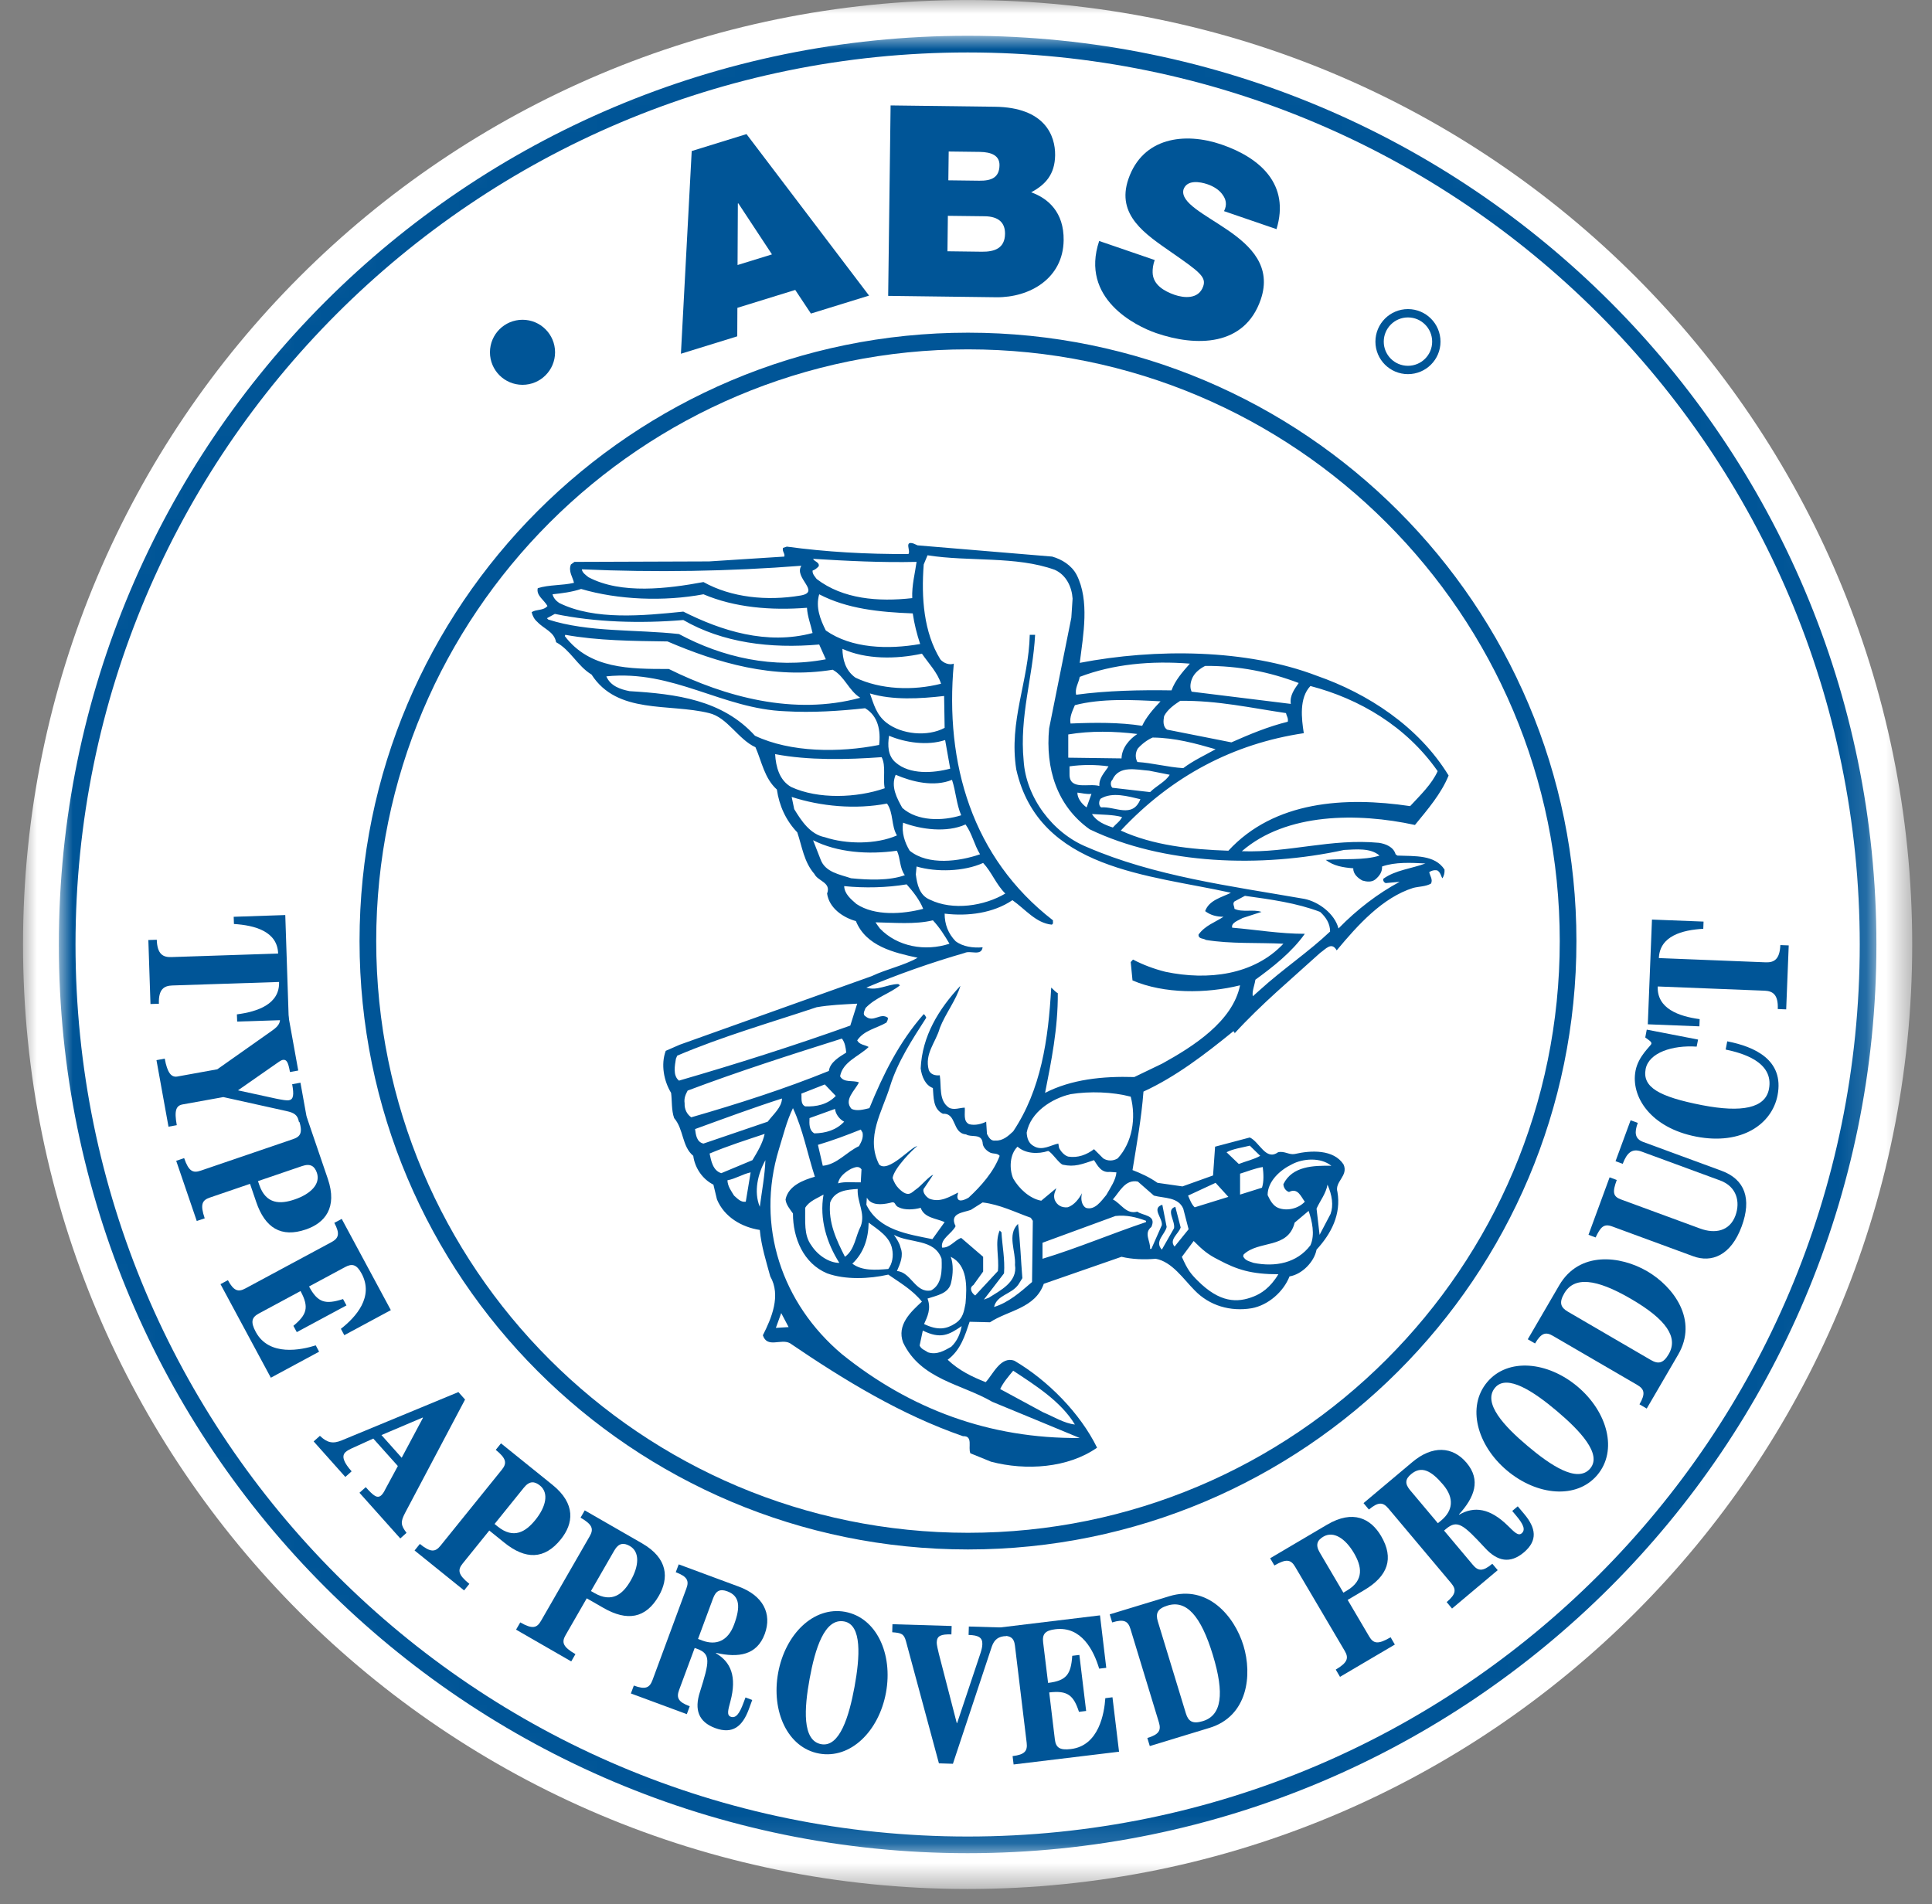 <?xml version="1.0" encoding="UTF-8"?>
<svg width="70px" height="69px" viewBox="0 0 70 69" version="1.1" xmlns="http://www.w3.org/2000/svg" xmlns:xlink="http://www.w3.org/1999/xlink">
    <rect x="0" y="0" width="70" height="69" fill="#808080" stroke="none"/>
    <title>71AD4D49-D541-4698-A2B3-C0CB241E28D5</title>
    <defs>
        <polygon id="path-1" points="0 0 68.447 0 68.447 68.447 0 68.447"></polygon>
        <path d="M23.566,0 C12.19,3.228 3.227,12.191 2.88657986e-15,23.567 L2.88657986e-15,23.567 L2.88657986e-15,42.289 C3.227,53.666 12.19,62.629 23.566,65.856 L23.566,65.856 L42.288,65.856 C53.664,62.629 62.626,53.666 65.854,42.289 L65.854,42.289 L65.854,23.567 C62.626,12.191 53.664,3.228 42.288,0 L42.288,0 L23.566,0 Z" id="path-3"></path>
        <path d="M34.222,0 C15.322,0 2.33060099e-15,15.323 2.33060099e-15,34.225 L2.33060099e-15,34.225 C2.33060099e-15,53.125 15.322,68.448 34.222,68.448 L34.222,68.448 C53.124,68.448 68.446,53.125 68.446,34.225 L68.446,34.225 C68.446,15.323 53.124,0 34.222,0 Z" id="path-5"></path>
        <path d="M34.222,0 C15.322,0 2.33060099e-15,15.323 2.33060099e-15,34.225 L2.33060099e-15,34.225 C2.33060099e-15,53.125 15.322,68.448 34.222,68.448 L34.222,68.448 C53.124,68.448 68.446,53.125 68.446,34.225 L68.446,34.225 C68.446,15.323 53.124,0 34.222,0 Z" id="path-7"></path>
        <path d="M34.222,0 C15.322,0 2.33060099e-15,15.323 2.33060099e-15,34.225 L2.33060099e-15,34.225 C2.33060099e-15,53.125 15.322,68.448 34.222,68.448 L34.222,68.448 C53.124,68.448 68.446,53.125 68.446,34.225 L68.446,34.225 C68.446,15.323 53.124,0 34.222,0 Z" id="path-9"></path>
        <path d="M34.222,0 C15.322,0 2.33060099e-15,15.323 2.33060099e-15,34.225 L2.33060099e-15,34.225 C2.33060099e-15,53.125 15.322,68.448 34.222,68.448 L34.222,68.448 C53.124,68.448 68.446,53.125 68.446,34.225 L68.446,34.225 C68.446,15.323 53.124,0 34.222,0 Z" id="path-11"></path>
        <path d="M34.222,0 C15.322,0 2.33060099e-15,15.323 2.33060099e-15,34.225 L2.33060099e-15,34.225 C2.33060099e-15,53.125 15.322,68.448 34.222,68.448 L34.222,68.448 C53.124,68.448 68.446,53.125 68.446,34.225 L68.446,34.225 C68.446,15.323 53.124,0 34.222,0 Z" id="path-13"></path>
        <path d="M34.222,0 C15.322,0 2.33060099e-15,15.323 2.33060099e-15,34.225 L2.33060099e-15,34.225 C2.33060099e-15,53.125 15.322,68.448 34.222,68.448 L34.222,68.448 C53.124,68.448 68.446,53.125 68.446,34.225 L68.446,34.225" id="path-15"></path>
        <path d="M34.222,0 C15.322,0 2.33060099e-15,15.323 2.33060099e-15,34.225 L2.33060099e-15,34.225 C2.33060099e-15,53.125 15.322,68.448 34.222,68.448 L34.222,68.448 C53.124,68.448 68.446,53.125 68.446,34.225 L68.446,34.225 C68.446,15.323 53.124,0 34.222,0 Z" id="path-17"></path>
        <path d="M34.222,0 C15.322,0 2.33060099e-15,15.323 2.33060099e-15,34.225 L2.33060099e-15,34.225 C2.33060099e-15,53.125 15.322,68.448 34.222,68.448 L34.222,68.448 C53.124,68.448 68.446,53.125 68.446,34.225 L68.446,34.225" id="path-19"></path>
        <path d="M34.222,0 C15.322,0 2.33060099e-15,15.323 2.33060099e-15,34.225 L2.33060099e-15,34.225 C2.33060099e-15,53.125 15.322,68.448 34.222,68.448 L34.222,68.448 C53.124,68.448 68.446,53.125 68.446,34.225 L68.446,34.225 C68.446,15.323 53.124,0 34.222,0 Z" id="path-21"></path>
        <path d="M34.222,0 C15.322,0 2.33060099e-15,15.323 2.33060099e-15,34.225 L2.33060099e-15,34.225 C2.33060099e-15,53.125 15.322,68.448 34.222,68.448 L34.222,68.448 C53.124,68.448 68.446,53.125 68.446,34.225 L68.446,34.225 C68.446,15.323 53.124,0 34.222,0 Z" id="path-23"></path>
        <path d="M34.222,0 C15.322,0 2.33060099e-15,15.323 2.33060099e-15,34.225 L2.33060099e-15,34.225 C2.33060099e-15,53.125 15.322,68.448 34.222,68.448 L34.222,68.448 C53.124,68.448 68.446,53.125 68.446,34.225 L68.446,34.225 C68.446,15.323 53.124,0 34.222,0 Z" id="path-25"></path>
        <path d="M34.222,0 C15.322,0 2.33060099e-15,15.323 2.33060099e-15,34.225 L2.33060099e-15,34.225 C2.33060099e-15,53.125 15.322,68.448 34.222,68.448 L34.222,68.448 C53.124,68.448 68.446,53.125 68.446,34.225 L68.446,34.225 C68.446,15.323 53.124,0 34.222,0 Z" id="path-27"></path>
        <path d="M34.222,0 C15.322,0 2.33060099e-15,15.323 2.33060099e-15,34.225 L2.33060099e-15,34.225 C2.33060099e-15,53.125 15.322,68.448 34.222,68.448 L34.222,68.448 C53.124,68.448 68.446,53.125 68.446,34.225 L68.446,34.225 C68.446,15.323 53.124,0 34.222,0 Z" id="path-29"></path>
        <path d="M34.222,0 C15.322,0 2.33060099e-15,15.323 2.33060099e-15,34.225 L2.33060099e-15,34.225 C2.33060099e-15,53.125 15.322,68.448 34.222,68.448 L34.222,68.448 C53.124,68.448 68.446,53.125 68.446,34.225 L68.446,34.225 C68.446,15.323 53.124,0 34.222,0 Z" id="path-31"></path>
        <path d="M34.222,0 C15.322,0 2.33060099e-15,15.323 2.33060099e-15,34.225 L2.33060099e-15,34.225 C2.33060099e-15,53.125 15.322,68.448 34.222,68.448 L34.222,68.448 C53.124,68.448 68.446,53.125 68.446,34.225 L68.446,34.225 C68.446,15.323 53.124,0 34.222,0 Z" id="path-33"></path>
        <path d="M34.222,0 C15.322,0 2.33060099e-15,15.323 2.33060099e-15,34.225 L2.33060099e-15,34.225 C2.33060099e-15,53.125 15.322,68.448 34.222,68.448 L34.222,68.448 C53.124,68.448 68.446,53.125 68.446,34.225 L68.446,34.225 C68.446,15.323 53.124,0 34.222,0 Z" id="path-35"></path>
        <path d="M34.222,0 C15.322,0 2.33060099e-15,15.323 2.33060099e-15,34.225 L2.33060099e-15,34.225 C2.33060099e-15,53.125 15.322,68.448 34.222,68.448 L34.222,68.448 C53.124,68.448 68.446,53.125 68.446,34.225 L68.446,34.225 C68.446,15.323 53.124,0 34.222,0 Z" id="path-37"></path>
        <path d="M34.222,0 C15.322,0 2.33060099e-15,15.323 2.33060099e-15,34.225 L2.33060099e-15,34.225 C2.33060099e-15,53.125 15.322,68.448 34.222,68.448 L34.222,68.448 C53.124,68.448 68.446,53.125 68.446,34.225 L68.446,34.225" id="path-39"></path>
        <path d="M34.222,0 C15.322,0 2.33060099e-15,15.323 2.33060099e-15,34.225 L2.33060099e-15,34.225 C2.33060099e-15,53.125 15.322,68.448 34.222,68.448 L34.222,68.448 C53.124,68.448 68.446,53.125 68.446,34.225 L68.446,34.225 C68.446,15.323 53.124,0 34.222,0 Z" id="path-41"></path>
        <path d="M34.222,0 C15.322,0 2.33060099e-15,15.323 2.33060099e-15,34.225 L2.33060099e-15,34.225 C2.33060099e-15,53.125 15.322,68.448 34.222,68.448 L34.222,68.448 C53.124,68.448 68.446,53.125 68.446,34.225 L68.446,34.225 C68.446,15.323 53.124,0 34.222,0 Z" id="path-43"></path>
        <path d="M34.222,0 C15.322,0 2.33060099e-15,15.323 2.33060099e-15,34.225 L2.33060099e-15,34.225 C2.33060099e-15,53.125 15.322,68.448 34.222,68.448 L34.222,68.448 C53.124,68.448 68.446,53.125 68.446,34.225 L68.446,34.225 C68.446,15.323 53.124,0 34.222,0 Z" id="path-45"></path>
        <path d="M34.222,0 C15.322,0 2.33060099e-15,15.323 2.33060099e-15,34.225 L2.33060099e-15,34.225 C2.33060099e-15,53.125 15.322,68.448 34.222,68.448 L34.222,68.448 C53.124,68.448 68.446,53.125 68.446,34.225 L68.446,34.225 C68.446,15.323 53.124,0 34.222,0 Z" id="path-47"></path>
        <path d="M34.222,0 C15.322,0 2.33060099e-15,15.323 2.33060099e-15,34.225 L2.33060099e-15,34.225 C2.33060099e-15,53.125 15.322,68.448 34.222,68.448 L34.222,68.448 C53.124,68.448 68.446,53.125 68.446,34.225 L68.446,34.225 C68.446,15.323 53.124,0 34.222,0 Z" id="path-49"></path>
        <path d="M34.222,0 C15.322,0 2.33060099e-15,15.323 2.33060099e-15,34.225 L2.33060099e-15,34.225 C2.33060099e-15,53.125 15.322,68.448 34.222,68.448 L34.222,68.448 C53.124,68.448 68.446,53.125 68.446,34.225 L68.446,34.225" id="path-51"></path>
        <path d="M34.222,0 C15.322,0 2.33060099e-15,15.323 2.33060099e-15,34.225 L2.33060099e-15,34.225 C2.33060099e-15,53.125 15.322,68.448 34.222,68.448 L34.222,68.448 C53.124,68.448 68.446,53.125 68.446,34.225 L68.446,34.225 C68.446,15.323 53.124,0 34.222,0 Z" id="path-53"></path>
        <path d="M34.222,0 C15.322,0 2.33060099e-15,15.323 2.33060099e-15,34.225 L2.33060099e-15,34.225 C2.33060099e-15,53.125 15.322,68.448 34.222,68.448 L34.222,68.448 C53.124,68.448 68.446,53.125 68.446,34.225 L68.446,34.225 C68.446,15.323 53.124,0 34.222,0 Z" id="path-55"></path>
        <path d="M34.222,0 C15.322,0 2.33060099e-15,15.323 2.33060099e-15,34.225 L2.33060099e-15,34.225 C2.33060099e-15,53.125 15.322,68.448 34.222,68.448 L34.222,68.448 C53.124,68.448 68.446,53.125 68.446,34.225 L68.446,34.225 C68.446,15.323 53.124,0 34.222,0 Z" id="path-57"></path>
        <path d="M34.222,0 C15.322,0 2.33060099e-15,15.323 2.33060099e-15,34.225 L2.33060099e-15,34.225 C2.33060099e-15,53.125 15.322,68.448 34.222,68.448 L34.222,68.448 C53.124,68.448 68.446,53.125 68.446,34.225 L68.446,34.225 C68.446,15.323 53.124,0 34.222,0 Z" id="path-59"></path>
    </defs>
    <g id="Page-1" stroke="none" stroke-width="1" fill="none" fill-rule="evenodd">
        <g id="VJ-Desktop-02" transform="translate(-810, -1006)">
            <g id="Group" transform="translate(478, 997)">
                <g id="ABS" transform="translate(332.835, 9)">
                    <g id="Group-3" transform="translate(0, 0.001)">
                        <mask id="mask-2" fill="white">
                            <use xlink:href="#path-1"></use>
                        </mask>
                        <g id="Clip-2"></g>
                        <path d="M34.224,68.447 C53.124,68.447 68.448,53.125 68.448,34.222 C68.448,15.322 53.124,-0 34.224,-0 C15.323,-0 -0.001,15.322 -0.001,34.222 C-0.001,53.125 15.323,68.447 34.224,68.447" id="Fill-1" fill="#FFFFFF" mask="url(#mask-2)"></path>
                    </g>
                    <g id="Group-6" transform="translate(1.297, 1.296)">
                        <mask id="mask-4" fill="white">
                            <use xlink:href="#path-3"></use>
                        </mask>
                        <g id="Clip-5"></g>
                        <path d="M65.552,32.928 C65.552,50.946 50.946,65.553 32.928,65.553 C14.909,65.553 0.302,50.946 0.302,32.928 C0.302,14.909 14.909,0.303 32.928,0.303 C50.946,0.303 65.552,14.909 65.552,32.928 Z" id="Stroke-4" stroke="#005597" stroke-width="0.604" mask="url(#mask-4)"></path>
                    </g>
                    <g id="Group-91" transform="translate(0.001, 0)">
                        <g id="Group-9">
                            <mask id="mask-6" fill="white">
                                <use xlink:href="#path-5"></use>
                            </mask>
                            <g id="Clip-8"></g>
                            <path d="M35.874,49.668 C35.699,49.88 35.514,50.093 35.403,50.333 L36.955,51.173 C37.333,51.331 37.731,51.58 38.109,51.617 C37.601,50.776 36.668,50.193 35.874,49.668 L35.874,49.668 Z M32.599,48.214 L32.484,48.754 C32.54,48.892 32.687,48.929 32.789,49.003 C33.113,49.105 33.38,48.939 33.629,48.8 C33.851,48.588 33.953,48.328 34.008,48.052 C33.544,48.369 33.248,48.533 32.599,48.214 L32.599,48.214 Z M27.737,48.088 L27.469,47.58 L27.275,48.116 L27.737,48.088 Z M33.611,45.54 C33.713,45.807 33.694,46.177 33.629,46.454 C33.556,46.879 33.094,46.942 32.77,47.054 C32.909,47.424 32.765,47.709 32.645,47.977 C33.149,48.221 33.461,48.156 33.768,47.959 C34.066,47.769 34.091,47.507 34.147,47.23 C34.202,46.601 34.221,45.844 33.611,45.54 L33.611,45.54 Z M42.413,44.968 L41.985,45.544 C42.197,46.018 42.298,46.146 42.559,46.407 C43.353,47.201 43.987,47.222 44.596,46.975 C44.85,46.873 45.184,46.669 45.481,46.173 C44.509,46.173 43.989,46.011 43.315,45.65 C42.927,45.457 42.739,45.294 42.413,44.968 L42.413,44.968 Z M31.552,44.745 C31.653,44.893 31.755,45.04 31.792,45.207 C31.912,45.503 31.773,45.798 31.662,46.057 C32.179,46.093 32.327,46.87 32.9,46.758 C33.297,46.546 33.297,46.028 33.279,45.612 C33.02,44.874 32.115,45.059 31.552,44.745 L31.552,44.745 Z M30.637,44.302 C30.627,44.874 30.461,45.4 30.046,45.789 C30.397,46.057 30.896,46.019 31.348,45.982 C31.496,45.789 31.542,45.512 31.487,45.253 C31.404,44.81 30.979,44.56 30.637,44.302 L30.637,44.302 Z M39.578,44.062 L36.936,45.031 L36.936,45.612 C38.211,45.225 39.421,44.708 40.686,44.283 L40.686,44.236 C40.335,44.107 39.985,44.016 39.578,44.062 L39.578,44.062 Z M46.578,43.877 L46.072,44.302 C45.831,45.271 44.778,44.93 44.224,45.456 L44.205,45.521 C44.279,45.687 44.446,45.706 44.584,45.761 C45.369,45.918 46.154,45.77 46.643,45.123 C46.819,44.735 46.698,44.236 46.578,43.877 L46.578,43.877 Z M34.766,43.571 L34.341,43.84 C34.073,43.941 33.546,43.951 33.787,44.431 C33.648,44.708 33.233,44.884 33.297,45.207 C33.583,45.225 33.75,44.939 33.99,44.856 L34.785,45.54 L34.785,46.075 L34.433,46.564 C34.258,46.666 34.378,46.87 34.498,46.942 L35.32,46.057 C35.375,45.549 35.199,45.013 35.384,44.588 L35.449,44.652 C35.477,45.15 35.579,45.623 35.542,46.14 L34.812,47.091 L34.987,47.026 C35.394,46.767 36.04,46.454 35.939,45.835 C35.975,45.336 35.643,44.745 36.049,44.348 C36.133,44.995 36.151,45.66 36.206,46.314 L36.068,46.537 C35.818,46.907 35.283,46.916 35.181,47.358 C35.699,47.202 36.133,46.823 36.557,46.454 L36.585,44.236 L36.511,44.126 C35.939,43.923 35.394,43.646 34.766,43.571 L34.766,43.571 Z M30.572,43.397 L30.554,43.654 C31.007,44.579 32.05,44.717 32.946,44.901 L33.39,44.283 C33.085,44.145 32.651,44.136 32.522,43.766 C32.29,43.831 31.948,43.858 31.727,43.747 C31.539,43.671 31.654,43.506 31.394,43.59 C31.117,43.654 30.729,43.691 30.572,43.397 L30.572,43.397 Z M28.337,43.766 C28.346,44.247 28.282,44.754 28.559,45.123 C28.781,45.475 29.196,45.761 29.575,45.761 C29.123,45.05 28.845,44.172 29.002,43.286 C28.771,43.424 28.485,43.517 28.337,43.766 L28.337,43.766 Z M29.242,43.571 C29.168,44.302 29.473,44.939 29.778,45.54 C30.138,45.281 30.157,44.801 30.351,44.431 C30.526,43.951 30.212,43.563 30.24,43.082 C29.852,43.109 29.409,43.138 29.242,43.571 L29.242,43.571 Z M47.262,42.926 C47.207,43.249 46.994,43.508 46.865,43.794 L46.975,44.745 L47.373,43.987 C47.484,43.677 47.43,43.307 47.262,42.926 L47.262,42.926 Z M43.67,43.369 L43.207,42.86 L42.21,43.323 C42.275,43.471 42.339,43.646 42.45,43.747 L43.67,43.369 Z M40.39,42.814 C39.929,42.723 39.726,43.192 39.485,43.462 C39.781,43.608 39.965,44.016 40.372,43.904 C40.557,44.052 41.083,44.016 40.88,44.459 C40.594,44.689 40.852,44.967 40.834,45.253 L40.88,45.253 L41.259,44.394 C41.296,44.136 40.871,43.784 41.277,43.654 L41.434,44.459 C41.379,44.727 40.982,44.976 41.259,45.281 L41.702,44.505 C41.748,44.228 41.397,43.84 41.748,43.729 C41.813,43.979 41.878,44.228 41.942,44.477 C41.868,44.708 41.508,44.921 41.721,45.17 L42.229,44.542 L42.035,43.794 C41.85,43.369 41.342,43.424 40.972,43.323 L40.39,42.814 Z M26.361,42.481 C26.065,42.547 25.816,42.713 25.52,42.768 C25.53,42.99 25.659,43.156 25.76,43.323 C25.889,43.434 26,43.571 26.185,43.544 L26.361,42.481 Z M30.378,42.371 C30.277,42.232 30.141,42.295 30,42.353 C29.796,42.464 29.566,42.639 29.529,42.879 C29.778,42.805 30.11,42.851 30.351,42.843 L30.378,42.371 Z M44.094,42.528 L44.094,43.286 L44.888,43.037 C44.962,42.814 44.944,42.519 44.916,42.288 C44.63,42.334 44.371,42.444 44.094,42.528 L44.094,42.528 Z M26.896,42.039 C26.629,42.519 26.462,43.175 26.693,43.729 C26.767,43.165 26.878,42.575 26.896,42.039 L26.896,42.039 Z M45.961,42.195 C45.544,42.398 45.092,42.805 45.092,43.304 C45.176,43.48 45.276,43.682 45.47,43.766 C45.793,43.895 46.21,43.794 46.44,43.544 C46.302,43.369 46.191,43.026 45.867,43.192 C45.747,43.156 45.664,43.026 45.664,42.907 C45.988,42.251 46.755,42.232 47.401,42.242 C47.013,41.928 46.365,41.974 45.961,42.195 L45.961,42.195 Z M36.031,41.55 C35.745,41.826 35.726,42.353 35.874,42.704 C36.086,43.073 36.474,43.434 36.89,43.508 L37.435,43.054 C37.409,43.165 37.314,43.278 37.379,43.48 C37.463,43.673 37.629,43.766 37.841,43.747 C38.091,43.675 38.274,43.411 38.367,43.235 C38.306,43.469 38.368,43.682 38.506,43.766 C38.83,43.868 39.06,43.525 39.245,43.304 C39.393,43.045 39.596,42.75 39.614,42.481 L39.374,42.464 C39.07,42.501 38.94,42.251 38.802,42.039 C38.358,42.186 38.099,42.296 37.674,42.204 C37.535,42.167 37.269,41.743 37.139,41.706 C36.779,41.826 36.318,41.808 36.031,41.55 L36.031,41.55 Z M44.446,41.513 C44.168,41.586 43.845,41.623 43.604,41.752 L44.048,42.177 C44.306,42.076 44.603,42.011 44.824,41.882 L44.446,41.513 Z M24.874,41.799 C24.929,42.066 24.994,42.418 25.298,42.51 L26.426,42.039 C26.61,41.733 26.795,41.43 26.869,41.087 C26.204,41.309 25.53,41.522 24.874,41.799 L24.874,41.799 Z M30.351,40.93 C29.843,41.134 29.325,41.328 28.799,41.484 L28.975,42.242 C29.492,42.195 29.833,41.743 30.286,41.531 C30.369,41.383 30.452,41.234 30.416,41.041 L30.351,40.93 Z M29.418,40.182 L28.494,40.515 C28.485,40.727 28.476,40.958 28.67,41.068 C29.085,41.06 29.464,40.949 29.75,40.644 C29.593,40.569 29.437,40.376 29.418,40.182 L29.418,40.182 Z M27.894,40.154 C27.663,40.626 27.543,41.143 27.386,41.641 C26.536,44.422 27.497,47.238 29.667,49.067 C32.133,51.054 35.006,52.134 38.285,52.106 C37.232,51.673 36.179,51.229 35.116,50.795 C34.008,50.147 32.522,49.991 31.884,48.643 C31.653,48.015 32.152,47.544 32.567,47.165 C32.226,46.74 31.773,46.481 31.348,46.186 C30.656,46.343 29.796,46.38 29.131,46.14 C28.273,45.778 27.894,44.865 27.894,43.97 C27.783,43.812 27.644,43.654 27.626,43.462 C27.728,42.962 28.273,42.759 28.688,42.639 C28.421,41.816 28.254,40.921 27.894,40.154 L27.894,40.154 Z M24.347,40.912 C24.375,41.115 24.402,41.383 24.652,41.438 L26.98,40.644 C27.183,40.376 27.487,40.127 27.497,39.804 C26.435,40.145 25.391,40.533 24.347,40.912 L24.347,40.912 Z M37.952,39.647 C37.278,39.804 36.502,40.293 36.363,41.041 C36.373,41.234 36.428,41.43 36.622,41.531 C36.927,41.716 37.251,41.484 37.509,41.438 L37.537,41.596 C37.601,41.725 37.731,41.873 37.869,41.91 C38.211,41.965 38.534,41.845 38.802,41.641 L39.135,41.974 C39.292,42.076 39.495,42.076 39.661,41.974 C40.187,41.401 40.335,40.523 40.132,39.738 C39.467,39.564 38.654,39.536 37.952,39.647 L37.952,39.647 Z M29.048,39.295 L28.199,39.628 C28.217,39.794 28.162,40.007 28.337,40.09 C28.735,40.108 29.15,40.025 29.446,39.711 L29.048,39.295 Z M29.667,37.633 C27.792,38.224 25.917,38.825 24.079,39.518 C24.005,39.656 23.941,39.794 23.969,39.979 C23.959,40.191 24.052,40.376 24.209,40.486 C25.899,39.998 27.58,39.462 29.196,38.806 C29.233,38.492 29.584,38.289 29.824,38.141 C29.806,37.957 29.778,37.772 29.667,37.633 L29.667,37.633 Z M30.222,36.368 C29.722,36.395 29.224,36.414 28.753,36.497 C27.063,37.061 25.326,37.559 23.701,38.252 L23.654,38.362 C23.617,38.603 23.534,38.972 23.765,39.157 C25.834,38.557 27.931,37.892 29.972,37.162 L30.222,36.368 Z M30.886,33.421 C30.933,33.495 30.988,33.568 31.043,33.643 C31.681,34.308 32.687,34.483 33.565,34.196 C33.39,33.901 33.214,33.615 32.964,33.348 C32.327,33.505 31.542,33.431 30.886,33.421 L30.886,33.421 Z M44.27,32.461 L43.891,32.664 C43.808,32.747 43.891,32.839 43.891,32.932 C44.177,33.069 44.575,32.94 44.87,33.043 L44.187,33.264 C44.048,33.348 43.762,33.431 43.808,33.615 C44.686,33.689 45.535,33.837 46.44,33.837 C45.969,34.502 45.285,35.038 44.649,35.5 C44.621,35.703 44.519,35.924 44.556,36.1 L44.805,35.878 C45.636,35.121 46.578,34.493 47.356,33.754 C47.356,33.467 47.207,33.236 46.994,33.043 C46.145,32.719 45.212,32.591 44.27,32.461 L44.27,32.461 Z M32.013,32.045 C31.302,32.165 30.489,32.184 29.75,32.109 C29.76,32.387 29.991,32.581 30.194,32.756 C30.859,33.2 31.875,33.126 32.613,32.932 C32.484,32.608 32.244,32.303 32.013,32.045 L32.013,32.045 Z M34.785,31.269 C34.091,31.583 33.094,31.61 32.373,31.398 L32.346,31.685 C32.392,32.045 32.475,32.441 32.854,32.599 C33.685,33.006 34.831,32.83 35.588,32.378 C35.246,32.036 35.098,31.602 34.785,31.269 L34.785,31.269 Z M28.623,30.446 L28.891,31.131 C29.058,31.61 29.593,31.685 30,31.824 C30.637,31.888 31.385,31.916 31.948,31.713 C31.755,31.454 31.792,31.103 31.662,30.826 C30.619,30.974 29.501,30.891 28.623,30.446 L28.623,30.446 Z M31.884,29.81 C31.829,30.17 31.939,30.521 32.124,30.826 C32.798,31.371 33.925,31.214 34.673,30.955 C34.461,30.612 34.387,30.207 34.147,29.874 C33.472,30.18 32.54,30.059 31.884,29.81 L31.884,29.81 Z M38.728,29.496 C38.894,29.772 39.208,29.893 39.485,29.985 C39.596,29.856 39.753,29.755 39.818,29.606 C39.476,29.514 39.098,29.523 38.728,29.496 L38.728,29.496 Z M27.848,28.877 L27.94,29.319 C28.199,29.745 28.521,30.234 29.048,30.336 C29.824,30.595 30.905,30.604 31.662,30.272 C31.45,29.921 31.542,29.459 31.302,29.117 C30.166,29.339 28.891,29.219 27.848,28.877 L27.848,28.877 Z M39.042,28.941 C38.977,29.016 38.959,29.19 39.06,29.256 C39.559,29.21 40.197,29.671 40.483,28.96 C40.04,28.858 39.467,28.683 39.042,28.941 L39.042,28.941 Z M38.201,28.72 C38.192,28.914 38.358,29.136 38.534,29.256 L38.71,28.767 C38.525,28.785 38.368,28.738 38.201,28.72 L38.201,28.72 Z M31.616,28.074 C31.431,28.508 31.662,28.923 31.856,29.274 C32.401,29.764 33.316,29.755 33.99,29.542 C33.815,29.136 33.796,28.674 33.657,28.258 C33.001,28.525 32.216,28.332 31.616,28.074 L31.616,28.074 Z M40.797,27.926 C40.353,27.897 39.707,27.714 39.467,28.258 C39.393,28.323 39.393,28.471 39.467,28.545 L40.834,28.702 C41.065,28.471 41.397,28.323 41.545,28.074 L40.797,27.926 Z M37.915,27.769 L37.915,28.055 C37.906,28.654 38.617,28.369 38.996,28.48 C38.977,28.184 39.19,27.99 39.328,27.769 C38.885,27.704 38.358,27.704 37.915,27.769 L37.915,27.769 Z M27.248,27.326 C27.275,27.788 27.404,28.276 27.83,28.517 C28.808,28.969 30.212,28.914 31.219,28.563 C31.145,28.203 31.274,27.76 31.108,27.436 C29.852,27.528 28.448,27.556 27.248,27.326 L27.248,27.326 Z M40.926,26.725 C40.732,26.808 40.538,26.956 40.39,27.122 C40.298,27.27 40.289,27.455 40.372,27.611 C40.936,27.648 41.462,27.797 42.035,27.834 C42.404,27.556 42.829,27.361 43.207,27.149 C42.478,26.938 41.739,26.733 40.926,26.725 L40.926,26.725 Z M31.376,26.66 C31.321,27.011 31.33,27.39 31.616,27.63 C32.124,28.074 32.973,28.018 33.592,27.852 L33.408,26.816 C32.761,27.029 31.967,26.91 31.376,26.66 L31.376,26.66 Z M37.869,26.613 L37.869,27.455 L39.799,27.481 C39.809,27.104 40.077,26.79 40.372,26.596 C39.55,26.494 38.673,26.476 37.869,26.613 L37.869,26.613 Z M41.924,25.395 C41.711,25.534 41.462,25.709 41.342,25.949 C41.314,26.106 41.286,26.328 41.452,26.439 L43.78,26.9 C44.446,26.605 45.11,26.328 45.822,26.152 C45.85,26.022 45.776,25.939 45.757,25.839 C44.492,25.653 43.272,25.377 41.924,25.395 L41.924,25.395 Z M38.109,25.552 C38.026,25.756 37.906,25.977 37.952,26.217 C38.82,26.18 39.726,26.171 40.547,26.3 C40.686,25.995 40.954,25.682 41.213,25.413 C40.197,25.357 39.06,25.303 38.109,25.552 L38.109,25.552 Z M30.683,25.127 C30.822,25.515 30.914,25.902 31.284,26.189 C31.829,26.613 32.77,26.707 33.39,26.374 L33.371,25.219 C32.503,25.32 31.505,25.377 30.683,25.127 L30.683,25.127 Z M46.643,24.858 C46.229,25.293 46.321,26.041 46.403,26.567 C43.863,26.946 41.628,28.11 39.772,30.096 C40.945,30.632 42.293,30.779 43.67,30.826 C45.332,29.024 47.89,28.858 50.256,29.21 C50.634,28.803 51.04,28.415 51.253,27.943 C50.117,26.318 48.416,25.32 46.643,24.858 L46.643,24.858 Z M21.133,24.508 C21.281,24.858 21.641,24.979 21.974,25.044 C23.664,25.146 25.336,25.357 26.518,26.66 C27.811,27.27 29.575,27.278 31.016,26.993 C31.08,26.476 30.979,25.939 30.508,25.663 C29.575,25.765 28.596,25.829 27.626,25.773 C25.326,25.69 23.571,24.259 21.133,24.508 L21.133,24.508 Z M42.829,24.13 C42.663,24.213 42.478,24.351 42.385,24.526 C42.302,24.684 42.256,24.897 42.339,25.063 L45.932,25.506 C45.886,25.191 46.08,24.952 46.219,24.749 C45.176,24.351 44.048,24.12 42.829,24.13 L42.829,24.13 Z M38.285,24.526 C38.247,24.749 38.1,24.941 38.156,25.174 C39.264,25.024 40.464,24.998 41.61,25.016 C41.739,24.656 42.007,24.351 42.275,24.047 C40.862,23.936 39.495,24.064 38.285,24.526 L38.285,24.526 Z M29.686,23.511 C29.695,23.89 29.787,24.287 30.157,24.554 C31.062,24.988 32.244,25.035 33.26,24.775 C33.131,24.37 32.817,24.047 32.567,23.686 C31.634,23.89 30.535,23.898 29.686,23.511 L29.686,23.511 Z M19.646,23.003 L19.628,23.049 C20.533,24.241 21.974,24.241 23.396,24.241 C25.428,25.247 27.931,25.939 30.332,25.284 C29.907,25.016 29.778,24.518 29.335,24.268 C27.183,24.619 25.16,24.019 23.349,23.243 C22.084,23.225 20.828,23.216 19.646,23.003 L19.646,23.003 Z M19.267,22.245 L18.981,22.401 L19.027,22.449 C20.487,22.92 22.186,22.8 23.765,22.975 C25.326,23.815 27.183,24.25 29.085,23.89 L28.845,23.354 C27.072,23.511 25.345,23.289 23.922,22.467 C22.371,22.597 20.726,22.55 19.267,22.245 L19.267,22.245 Z M28.845,21.534 C28.707,22.015 28.891,22.458 29.085,22.846 C30.018,23.502 31.348,23.539 32.503,23.336 C32.383,22.975 32.29,22.606 32.235,22.227 C31.025,22.181 29.852,22.061 28.845,21.534 L28.845,21.534 Z M20.219,21.341 C19.895,21.451 19.535,21.497 19.184,21.534 C19.212,21.663 19.313,21.774 19.424,21.848 C20.708,22.485 22.472,22.31 23.922,22.162 C25.298,22.855 26.943,23.382 28.605,22.938 C28.54,22.634 28.421,22.347 28.402,22.023 C27.1,22.125 25.779,22.015 24.652,21.534 C23.23,21.802 21.558,21.737 20.219,21.341 L20.219,21.341 Z M20.246,20.629 C20.255,20.749 20.394,20.842 20.487,20.916 C21.669,21.543 23.359,21.331 24.652,21.091 C25.659,21.653 26.952,21.784 28.162,21.58 C28.928,21.451 27.912,20.942 28.199,20.5 C25.622,20.703 22.888,20.749 20.246,20.629 L20.246,20.629 Z M28.623,20.25 C28.67,20.352 28.864,20.371 28.827,20.518 C28.762,20.592 28.688,20.647 28.605,20.676 C28.596,20.805 28.688,20.888 28.753,20.98 C29.704,21.71 30.988,21.812 32.216,21.673 C32.198,21.202 32.318,20.768 32.373,20.36 C31.089,20.389 29.861,20.325 28.623,20.25 L28.623,20.25 Z M32.77,20.121 L32.632,20.454 C32.54,21.663 32.632,22.911 33.233,23.89 C33.344,24.027 33.565,24.111 33.722,24.047 C33.39,27.667 34.387,31.085 37.315,33.348 C37.306,33.402 37.343,33.477 37.269,33.505 C36.696,33.449 36.308,32.94 35.846,32.618 C35.154,33.089 34.23,33.209 33.39,33.106 C33.39,33.495 33.519,33.828 33.787,34.105 C34.055,34.308 34.424,34.354 34.766,34.326 C34.72,34.659 34.322,34.428 34.119,34.529 C32.9,34.881 31.69,35.306 30.554,35.786 C30.951,35.915 31.302,35.666 31.708,35.657 L31.773,35.703 C31.394,36.008 30.896,36.137 30.526,36.524 C30.498,36.607 30.397,36.755 30.526,36.829 C30.813,37.069 31.053,36.682 31.33,36.876 C31.348,36.95 31.302,36.996 31.284,37.052 C30.923,37.264 30.471,37.328 30.222,37.698 C30.304,37.863 30.498,37.855 30.637,37.938 C30.286,38.278 29.695,38.473 29.602,39 C29.741,39.249 30.065,39.129 30.286,39.222 C30.138,39.518 29.722,39.858 30.018,40.182 C30.222,40.274 30.461,40.201 30.664,40.154 C31.154,38.954 31.736,37.763 32.632,36.747 C32.687,36.783 32.697,36.829 32.725,36.876 C32.216,37.67 31.689,38.467 31.413,39.359 C31.126,40.288 30.517,41.207 31.016,42.195 C31.346,42.525 32.201,41.525 32.395,41.534 C32.266,41.618 31.553,42.329 31.505,42.686 C31.552,42.824 31.618,42.955 31.727,43.064 C32.092,43.429 32.195,43.196 32.373,43.082 C32.538,42.967 32.819,42.628 32.975,42.566 L32.66,43.037 C32.544,43.151 32.697,43.359 32.835,43.434 C33.223,43.59 33.583,43.359 33.879,43.212 L33.851,43.35 C33.851,43.571 34.06,43.511 34.258,43.397 C34.71,42.981 35.172,42.455 35.384,41.882 C35.301,41.779 35.163,41.816 35.052,41.771 C34.913,41.706 34.766,41.567 34.766,41.401 C34.72,41.06 34.35,41.226 34.166,41.105 C33.648,41.06 33.842,40.33 33.325,40.357 C32.964,40.182 32.992,39.748 32.964,39.425 C32.687,39.324 32.558,39 32.522,38.714 C32.577,37.541 33.168,36.57 33.962,35.721 C33.805,36.247 33.417,36.728 33.214,37.254 C33.076,37.763 32.651,38.178 32.817,38.777 C32.882,38.935 33.048,38.981 33.214,38.963 C33.279,39.37 33.168,39.877 33.546,40.136 C33.722,40.237 33.953,40.136 34.119,40.136 C34.138,40.349 34.055,40.626 34.276,40.735 C34.489,40.792 34.738,40.727 34.895,40.644 L34.923,41.087 C34.987,41.207 35.061,41.355 35.228,41.328 C35.495,41.346 35.699,41.161 35.874,40.995 C36.881,39.49 37.149,37.67 37.251,35.786 C37.333,35.851 37.398,35.942 37.49,35.988 C37.499,37.264 37.251,38.473 37.029,39.601 C37.98,39.11 39.116,38.991 40.262,39.027 L41.277,38.538 C42.395,37.919 43.826,37.015 44.094,35.703 C42.866,36.008 41.342,36.017 40.197,35.526 L40.132,34.861 L40.215,34.77 C40.585,34.964 40.982,35.111 41.388,35.213 C42.931,35.537 44.593,35.333 45.664,34.196 C44.731,34.15 43.752,34.207 42.857,34.059 C42.765,33.994 42.58,34.031 42.589,33.865 C42.829,33.532 43.189,33.421 43.494,33.219 C43.244,33.219 43.023,33.163 42.829,33.015 C42.967,32.618 43.429,32.516 43.762,32.35 C40.825,31.694 36.807,31.527 35.985,27.88 C35.708,26.125 36.437,24.684 36.474,23.003 L36.668,23.003 C36.585,24.545 36.096,25.949 36.253,27.565 C36.336,28.886 37.297,30.18 38.534,30.688 C40.982,31.75 43.725,32.101 46.422,32.571 C46.939,32.674 47.521,33.106 47.66,33.643 C48.334,32.95 49.101,32.368 49.876,31.953 L49.369,31.999 C49.313,31.98 49.267,31.916 49.285,31.842 C49.719,31.527 50.32,31.473 50.809,31.288 C50.283,31.26 49.71,31.231 49.239,31.398 C49.248,31.593 49.147,31.741 48.99,31.87 C48.86,31.971 48.684,31.953 48.527,31.907 C48.37,31.824 48.186,31.667 48.196,31.463 C47.835,31.435 47.484,31.38 47.199,31.159 C47.844,31.103 48.573,31.186 49.147,31.002 C48.814,30.715 48.296,30.779 47.863,30.798 C44.861,31.454 41.314,31.334 38.645,30.05 C37.453,29.201 37.038,27.843 37.176,26.393 L37.98,22.384 L38.026,21.691 C37.999,21.266 37.795,20.832 37.379,20.647 C35.975,20.14 34.276,20.36 32.77,20.121 L32.77,20.121 Z M32.411,19.761 L37.287,20.168 C37.638,20.269 37.989,20.481 38.174,20.832 C38.645,21.765 38.414,22.994 38.285,24.019 C41.028,23.492 44.335,23.511 46.884,24.49 C48.712,25.127 50.56,26.318 51.65,28.101 C51.382,28.757 50.902,29.319 50.43,29.893 C48.351,29.439 45.766,29.45 44.159,30.844 C45.858,30.909 47.392,30.374 49.129,30.54 C49.369,30.577 49.654,30.688 49.729,30.955 L49.793,31.002 C50.421,31.028 51.15,30.965 51.502,31.51 C51.51,31.63 51.483,31.731 51.428,31.824 C51.382,31.787 51.363,31.602 51.234,31.537 C51.123,31.519 51.031,31.547 50.947,31.602 C50.976,31.741 51.086,31.87 51.012,32.017 C50.818,32.128 50.578,32.119 50.365,32.174 C49.258,32.525 48.37,33.505 47.595,34.437 C47.41,34.105 47.188,34.399 46.994,34.529 C45.951,35.48 44.87,36.377 43.891,37.448 C43.91,37.411 43.873,37.393 43.854,37.365 C42.81,38.215 41.758,39.019 40.594,39.554 C40.52,40.533 40.344,41.484 40.197,42.398 C40.511,42.519 40.815,42.658 41.102,42.86 L42.007,42.99 L43.115,42.593 L43.189,41.55 L44.446,41.217 C44.796,41.374 45.027,42.076 45.47,41.752 C45.701,41.696 45.867,41.854 46.072,41.816 C46.662,41.679 47.484,41.641 47.844,42.195 C48.028,42.611 47.511,42.814 47.622,43.192 C47.76,43.997 47.401,44.699 46.865,45.281 C46.782,45.724 46.338,46.177 45.886,46.251 C45.664,46.814 45.11,47.294 44.519,47.404 C43.743,47.534 42.986,47.313 42.45,46.758 C42.048,46.356 41.628,45.715 41.037,45.612 C40.621,45.649 40.178,45.632 39.799,45.54 L36.982,46.519 C36.668,47.414 35.689,47.479 35.033,47.913 L34.295,47.895 C34.128,48.393 33.971,48.92 33.5,49.271 C33.907,49.659 34.387,49.89 34.877,50.083 C35.135,49.814 35.421,49.123 35.92,49.308 C37.13,50.019 38.303,51.21 38.913,52.457 C37.86,53.196 36.336,53.298 35.07,52.965 L34.322,52.66 C34.23,52.448 34.433,52.022 34.055,52.041 C31.819,51.266 29.778,50.027 27.783,48.67 C27.46,48.495 26.961,48.865 26.804,48.384 C27.118,47.765 27.469,46.942 27.072,46.251 C26.924,45.706 26.748,45.16 26.693,44.568 C26.047,44.468 25.409,44.107 25.141,43.462 L25.012,42.926 C24.606,42.723 24.338,42.307 24.282,41.882 C23.867,41.54 23.941,40.921 23.59,40.515 C23.488,40.237 23.516,39.877 23.479,39.601 C23.22,39.176 23.1,38.575 23.285,38.077 L23.793,37.855 L30.748,35.37 C31.293,35.111 31.903,34.992 32.411,34.705 C31.561,34.521 30.544,34.289 30.175,33.376 C29.704,33.246 29.205,32.903 29.131,32.378 C29.288,31.971 28.799,31.935 28.67,31.667 C28.291,31.231 28.226,30.678 28.051,30.161 C27.635,29.727 27.395,29.19 27.312,28.609 C26.86,28.203 26.767,27.603 26.536,27.076 C25.908,26.79 25.52,25.995 24.855,25.839 C23.396,25.478 21.53,25.894 20.597,24.443 C20.08,24.13 19.84,23.557 19.313,23.271 C19.24,22.883 18.879,22.8 18.63,22.532 C18.528,22.449 18.454,22.31 18.427,22.181 C18.602,22.069 18.852,22.135 18.999,21.959 C18.888,21.747 18.584,21.58 18.648,21.313 C19.055,21.183 19.535,21.22 19.96,21.119 C19.923,20.925 19.747,20.703 19.849,20.454 L19.978,20.36 L24.855,20.343 L27.58,20.168 C27.617,20.065 27.496,19.982 27.533,19.853 L27.672,19.807 C29.095,20.001 30.572,20.084 32.078,20.075 C32.17,19.964 31.912,19.585 32.263,19.695 L32.411,19.761 Z" id="Fill-7" fill="#005597" mask="url(#mask-6)"></path>
                        </g>
                        <g id="Group-12">
                            <mask id="mask-8" fill="white">
                                <use xlink:href="#path-7"></use>
                            </mask>
                            <g id="Clip-11"></g>
                            <path d="M55.979,34.1 C55.979,46.108 46.245,55.843 34.236,55.843 C22.228,55.843 12.493,46.108 12.493,34.1 C12.493,22.092 22.228,12.357 34.236,12.357 C46.245,12.357 55.979,22.092 55.979,34.1 Z" id="Stroke-10" stroke="#005597" stroke-width="0.604" mask="url(#mask-8)"></path>
                        </g>
                        <g id="Group-15">
                            <mask id="mask-10" fill="white">
                                <use xlink:href="#path-9"></use>
                            </mask>
                            <g id="Clip-14"></g>
                            <path d="M27.134,9.218 L25.915,7.368 L25.898,7.374 L25.887,9.603 L27.134,9.218 Z M24.226,5.473 L26.211,4.859 L30.652,10.711 L28.545,11.362 L27.977,10.506 L25.881,11.154 L25.876,12.187 L23.835,12.818 L24.226,5.473 Z" id="Fill-13" fill="#005597" mask="url(#mask-10)"></path>
                        </g>
                        <g id="Group-18">
                            <mask id="mask-12" fill="white">
                                <use xlink:href="#path-11"></use>
                            </mask>
                            <g id="Clip-17"></g>
                            <path d="M33.524,6.534 L34.645,6.548 C35.089,6.554 35.372,6.432 35.378,5.987 C35.381,5.639 35.093,5.51 34.659,5.504 L33.537,5.49 L33.524,6.534 Z M33.492,9.105 L34.739,9.121 C35.183,9.126 35.572,9.006 35.578,8.474 C35.583,8.068 35.344,7.843 34.841,7.836 L33.507,7.82 L33.492,9.105 Z M31.432,3.82 L35.211,3.868 C37.028,3.891 37.402,4.92 37.393,5.626 C37.383,6.322 37.041,6.694 36.525,6.968 C37.141,7.189 37.714,7.689 37.702,8.704 C37.685,10.086 36.477,10.786 35.258,10.771 L31.344,10.721 L31.432,3.82 Z" id="Fill-16" fill="#005597" mask="url(#mask-12)"></path>
                        </g>
                        <g id="Group-21">
                            <mask id="mask-14" fill="white">
                                <use xlink:href="#path-13"></use>
                            </mask>
                            <g id="Clip-20"></g>
                            <path d="M41.001,9.422 C40.943,9.586 40.921,9.742 40.926,9.877 C40.937,10.32 41.348,10.553 41.723,10.684 C42.052,10.796 42.592,10.86 42.759,10.374 C42.875,10.037 42.623,9.848 41.608,9.143 C40.677,8.493 39.595,7.803 40.048,6.487 C40.566,4.981 42.079,4.776 43.423,5.237 C44.84,5.724 45.905,6.694 45.414,8.303 L43.513,7.651 C43.634,7.415 43.581,7.213 43.454,7.046 C43.331,6.87 43.118,6.747 42.917,6.678 C42.642,6.583 42.169,6.503 42.044,6.867 C41.92,7.346 42.817,7.769 43.652,8.341 C44.487,8.915 45.254,9.659 44.842,10.857 C44.257,12.557 42.505,12.569 41.052,12.069 C40.311,11.813 38.291,10.82 38.989,8.732 L41.001,9.422 Z" id="Fill-19" fill="#005597" mask="url(#mask-14)"></path>
                        </g>
                        <g id="Group-24">
                            <mask id="mask-16" fill="white">
                                <use xlink:href="#path-15"></use>
                            </mask>
                            <g id="Clip-23"></g>
                            <path d="M19.124,12.766 C19.124,13.333 18.664,13.793 18.096,13.793 C17.527,13.793 17.067,13.333 17.067,12.766 C17.067,12.198 17.527,11.738 18.096,11.738 C18.664,11.738 19.124,12.198 19.124,12.766" id="Fill-22" fill="#005597" mask="url(#mask-16)"></path>
                        </g>
                        <g id="Group-27">
                            <mask id="mask-18" fill="white">
                                <use xlink:href="#path-17"></use>
                            </mask>
                            <g id="Clip-26"></g>
                            <path d="M19.124,12.766 C19.124,13.333 18.664,13.793 18.096,13.793 C17.527,13.793 17.067,13.333 17.067,12.766 C17.067,12.198 17.527,11.738 18.096,11.738 C18.664,11.738 19.124,12.198 19.124,12.766 Z" id="Stroke-25" stroke="#005597" stroke-width="0.302" mask="url(#mask-18)"></path>
                        </g>
                        <g id="Group-30">
                            <mask id="mask-20" fill="white">
                                <use xlink:href="#path-19"></use>
                            </mask>
                            <g id="Clip-29"></g>
                            <path d="M51.205,12.38 C51.205,12.947 50.745,13.406 50.177,13.406 C49.609,13.406 49.149,12.947 49.149,12.38 C49.149,11.812 49.609,11.351 50.177,11.351 C50.745,11.351 51.205,11.812 51.205,12.38" id="Fill-28" fill="#005597" mask="url(#mask-20)"></path>
                        </g>
                        <g id="Group-33">
                            <mask id="mask-22" fill="white">
                                <use xlink:href="#path-21"></use>
                            </mask>
                            <g id="Clip-32"></g>
                            <path d="M51.205,12.38 C51.205,12.947 50.745,13.406 50.177,13.406 C49.609,13.406 49.149,12.947 49.149,12.38 C49.149,11.812 49.609,11.351 50.177,11.351 C50.745,11.351 51.205,11.812 51.205,12.38 Z" id="Stroke-31" stroke="#005597" stroke-width="0.302" mask="url(#mask-22)"></path>
                        </g>
                        <g id="Group-36">
                            <mask id="mask-24" fill="white">
                                <use xlink:href="#path-23"></use>
                            </mask>
                            <g id="Clip-35"></g>
                            <path d="M4.539,34.062 L4.844,34.052 C4.861,34.582 5.075,34.69 5.372,34.68 L9.241,34.552 C9.216,33.749 8.395,33.528 7.64,33.481 L7.631,33.22 L9.5,33.157 L9.626,36.955 L7.757,37.017 L7.747,36.756 C8.498,36.658 9.303,36.385 9.275,35.582 L5.406,35.709 C5.109,35.719 4.902,35.842 4.921,36.371 L4.616,36.381 L4.539,34.062 Z" id="Fill-34" fill="#005597" mask="url(#mask-24)"></path>
                        </g>
                        <g id="Group-39">
                            <mask id="mask-26" fill="white">
                                <use xlink:href="#path-25"></use>
                            </mask>
                            <g id="Clip-38"></g>
                            <path d="M4.833,38.415 L5.133,38.359 C5.227,38.882 5.374,39.046 5.589,39.008 L7.037,38.746 L9.017,37.349 C9.318,37.14 9.339,37.011 9.291,36.747 L9.591,36.692 L9.97,38.791 L9.67,38.845 C9.606,38.487 9.549,38.38 9.406,38.406 C9.342,38.418 9.239,38.495 9.068,38.615 L7.786,39.509 L9.174,39.811 C9.404,39.857 9.555,39.882 9.634,39.868 C9.798,39.838 9.82,39.673 9.75,39.287 L10.05,39.232 L10.297,40.603 L9.997,40.657 C9.951,40.399 9.819,40.32 9.543,40.26 L7.256,39.753 L5.786,40.018 C5.543,40.061 5.472,40.236 5.569,40.771 L5.269,40.826 L4.833,38.415 Z" id="Fill-37" fill="#005597" mask="url(#mask-26)"></path>
                        </g>
                        <g id="Group-42">
                            <mask id="mask-28" fill="white">
                                <use xlink:href="#path-27"></use>
                            </mask>
                            <g id="Clip-41"></g>
                            <path d="M8.511,42.798 L8.558,42.935 C8.799,43.642 9.32,43.642 9.841,43.462 C10.417,43.267 10.784,42.904 10.646,42.498 C10.564,42.26 10.418,42.148 10.111,42.252 L8.511,42.798 Z M5.548,42.062 L5.836,41.965 C6,42.444 6.155,42.516 6.436,42.419 L9.784,41.276 C10.065,41.181 10.145,41.029 9.981,40.55 L10.269,40.452 L11.042,42.717 C11.397,43.76 10.936,44.316 10.243,44.551 C9.351,44.856 8.768,44.495 8.448,43.556 L8.223,42.897 L6.768,43.394 C6.488,43.489 6.408,43.639 6.581,44.147 L6.293,44.243 L5.548,42.062 Z" id="Fill-40" fill="#005597" mask="url(#mask-28)"></path>
                        </g>
                        <g id="Group-45">
                            <mask id="mask-30" fill="white">
                                <use xlink:href="#path-29"></use>
                            </mask>
                            <g id="Clip-44"></g>
                            <path d="M7.153,46.532 L7.421,46.387 C7.633,46.783 7.798,46.827 8.058,46.685 L11.174,45.009 C11.435,44.868 11.49,44.707 11.277,44.31 L11.545,44.167 L13.325,47.473 L11.639,48.381 L11.515,48.15 C12.06,47.725 12.719,46.992 12.266,46.149 C12.088,45.817 11.924,45.773 11.663,45.915 L10.361,46.616 C10.679,47.21 10.955,47.275 11.593,47.072 L11.717,47.302 L9.917,48.27 L9.794,48.042 C10.278,47.64 10.374,47.375 10.053,46.782 L8.547,47.593 C8.286,47.733 8.232,47.893 8.431,48.263 C8.916,49.164 10.083,48.915 10.604,48.75 L10.726,48.979 L8.977,49.922 L7.153,46.532 Z" id="Fill-43" fill="#005597" mask="url(#mask-30)"></path>
                        </g>
                        <g id="Group-48">
                            <mask id="mask-32" fill="white">
                                <use xlink:href="#path-31"></use>
                            </mask>
                            <g id="Clip-47"></g>
                            <path d="M12.985,52 L13.718,52.822 L14.489,51.376 L14.478,51.365 L12.985,52 Z M10.528,52.23 L10.755,52.028 C11.017,52.279 11.225,52.327 11.551,52.19 L15.773,50.442 L16.014,50.713 L13.841,54.821 C13.669,55.149 13.683,55.264 13.893,55.543 L13.667,55.746 L12.188,54.091 L12.416,53.888 C12.696,54.202 12.834,54.312 12.979,54.182 C13.028,54.138 13.085,54.049 13.114,53.983 L13.579,53.122 L12.689,52.127 L11.894,52.488 C11.814,52.529 11.747,52.561 11.686,52.615 C11.513,52.769 11.643,53.022 11.904,53.314 L11.676,53.518 L10.528,52.23 Z" id="Fill-46" fill="#005597" mask="url(#mask-32)"></path>
                        </g>
                        <g id="Group-51">
                            <mask id="mask-34" fill="white">
                                <use xlink:href="#path-33"></use>
                            </mask>
                            <g id="Clip-50"></g>
                            <path d="M17.083,55.222 L17.196,55.313 C17.776,55.782 18.216,55.503 18.562,55.074 C18.945,54.6 19.061,54.098 18.728,53.829 C18.531,53.67 18.349,53.653 18.144,53.907 L17.083,55.222 Z M14.185,56.182 L14.376,55.945 C14.77,56.263 14.938,56.24 15.125,56.008 L17.347,53.255 C17.533,53.024 17.52,52.855 17.126,52.536 L17.316,52.3 L19.179,53.802 C20.037,54.494 19.942,55.21 19.482,55.78 C18.891,56.514 18.206,56.52 17.433,55.896 L16.892,55.459 L15.927,56.655 C15.74,56.886 15.753,57.055 16.17,57.392 L15.979,57.629 L14.185,56.182 Z" id="Fill-49" fill="#005597" mask="url(#mask-34)"></path>
                        </g>
                        <g id="Group-54">
                            <mask id="mask-36" fill="white">
                                <use xlink:href="#path-35"></use>
                            </mask>
                            <g id="Clip-53"></g>
                            <path d="M20.575,57.652 L20.701,57.724 C21.348,58.096 21.739,57.753 22.013,57.276 C22.317,56.748 22.354,56.233 21.983,56.02 C21.763,55.894 21.58,55.905 21.418,56.188 L20.575,57.652 Z M17.862,59.051 L18.014,58.788 C18.454,59.041 18.616,58.992 18.764,58.735 L20.529,55.668 C20.678,55.411 20.638,55.246 20.199,54.993 L20.35,54.729 L22.425,55.922 C23.379,56.471 23.398,57.194 23.033,57.829 C22.563,58.646 21.887,58.758 21.026,58.262 L20.423,57.916 L19.657,59.248 C19.509,59.506 19.548,59.67 20.013,59.938 L19.861,60.202 L17.862,59.051 Z" id="Fill-52" fill="#005597" mask="url(#mask-36)"></path>
                        </g>
                        <g id="Group-57">
                            <mask id="mask-38" fill="white">
                                <use xlink:href="#path-37"></use>
                            </mask>
                            <g id="Clip-56"></g>
                            <path d="M24.455,59.387 L24.61,59.446 C25.114,59.631 25.54,59.464 25.761,58.866 C25.992,58.241 25.98,57.834 25.518,57.663 C25.254,57.564 25.101,57.64 24.999,57.919 L24.455,59.387 Z M22.022,61.363 L22.129,61.077 C22.55,61.233 22.701,61.158 22.805,60.879 L24.032,57.561 C24.137,57.283 24.07,57.127 23.648,56.97 L23.755,56.685 L25.93,57.491 C26.807,57.815 27.145,58.467 26.872,59.208 C26.587,59.976 25.923,60.078 25.109,59.893 L25.104,59.907 C25.645,60.222 25.866,60.753 25.629,61.646 C25.553,61.935 25.481,62.148 25.638,62.206 C25.827,62.277 25.961,62.086 26.101,61.705 L26.175,61.508 L26.419,61.599 L26.294,61.939 C26.064,62.558 25.709,62.851 25.075,62.617 C24.471,62.393 24.317,61.95 24.522,61.314 C24.871,60.206 24.926,59.933 24.423,59.746 L24.334,59.714 L23.769,61.237 C23.667,61.515 23.732,61.671 24.154,61.827 L24.049,62.113 L22.022,61.363 Z" id="Fill-55" fill="#005597" mask="url(#mask-38)"></path>
                        </g>
                        <g id="Group-60">
                            <mask id="mask-40" fill="white">
                                <use xlink:href="#path-39"></use>
                            </mask>
                            <g id="Clip-59"></g>
                            <path d="M29.748,58.753 C29.035,58.622 28.695,59.754 28.499,60.824 C28.303,61.895 28.219,63.072 28.918,63.201 C29.588,63.323 29.928,62.191 30.125,61.122 C30.321,60.052 30.404,58.873 29.748,58.753 M28.841,63.54 C27.7,63.331 27.102,62.012 27.358,60.614 C27.614,59.217 28.642,58.197 29.782,58.405 C30.923,58.615 31.521,59.933 31.265,61.331 C31.009,62.729 29.981,63.749 28.841,63.54" id="Fill-58" fill="#005597" mask="url(#mask-40)"></path>
                        </g>
                        <g id="Group-63">
                            <mask id="mask-42" fill="white">
                                <use xlink:href="#path-41"></use>
                            </mask>
                            <g id="Clip-62"></g>
                            <path d="M33.183,63.895 L31.989,59.471 C31.916,59.202 31.824,59.169 31.491,59.145 L31.499,58.854 L33.644,58.918 L33.635,59.223 C33.258,59.212 33.112,59.273 33.104,59.504 C33.101,59.621 33.154,59.803 33.179,59.92 L33.829,62.434 L33.843,62.435 L34.697,59.878 C34.737,59.749 34.753,59.663 34.756,59.577 C34.763,59.344 34.628,59.252 34.258,59.243 L34.267,58.937 L35.63,58.978 L35.621,59.284 C35.345,59.289 35.189,59.408 35.101,59.659 L33.69,63.911 L33.183,63.895 Z" id="Fill-61" fill="#005597" mask="url(#mask-42)"></path>
                        </g>
                        <g id="Group-66">
                            <mask id="mask-44" fill="white">
                                <use xlink:href="#path-43"></use>
                            </mask>
                            <g id="Clip-65"></g>
                            <path d="M35.889,63.936 L35.852,63.633 C36.297,63.58 36.398,63.444 36.362,63.148 L35.938,59.635 C35.903,59.34 35.773,59.233 35.327,59.287 L35.288,58.985 L39.019,58.533 L39.246,60.434 L38.989,60.464 C38.791,59.802 38.349,58.92 37.4,59.036 C37.025,59.081 36.923,59.217 36.959,59.512 L37.138,60.981 C37.807,60.9 37.968,60.668 38.013,59.998 L38.272,59.967 L38.517,61.997 L38.257,62.029 C38.062,61.432 37.849,61.246 37.179,61.326 L37.383,63.025 C37.419,63.32 37.55,63.428 37.967,63.377 C38.983,63.254 39.175,62.078 39.212,61.534 L39.471,61.501 L39.709,63.474 L35.889,63.936 Z" id="Fill-64" fill="#005597" mask="url(#mask-44)"></path>
                        </g>
                        <g id="Group-69">
                            <mask id="mask-46" fill="white">
                                <use xlink:href="#path-45"></use>
                            </mask>
                            <g id="Clip-68"></g>
                            <path d="M42.13,62.083 C42.219,62.374 42.372,62.479 42.747,62.365 C43.426,62.158 43.538,61.381 43.107,59.967 C42.676,58.552 42.151,57.969 41.471,58.176 C41.097,58.29 41.027,58.463 41.115,58.754 L42.13,62.083 Z M40.734,62.977 C41.165,62.847 41.239,62.695 41.153,62.41 L40.123,59.026 C40.036,58.742 39.89,58.657 39.46,58.789 L39.371,58.497 L41.535,57.838 C42.922,57.416 43.892,58.561 44.217,59.629 C44.542,60.696 44.375,62.187 42.987,62.61 L40.823,63.269 L40.734,62.977 Z" id="Fill-67" fill="#005597" mask="url(#mask-46)"></path>
                        </g>
                        <g id="Group-72">
                            <mask id="mask-48" fill="white">
                                <use xlink:href="#path-47"></use>
                            </mask>
                            <g id="Clip-71"></g>
                            <path d="M47.837,57.711 L47.962,57.637 C48.606,57.258 48.498,56.748 48.219,56.274 C47.91,55.748 47.481,55.464 47.112,55.681 C46.893,55.81 46.815,55.974 46.98,56.255 L47.837,57.711 Z M47.715,60.761 L47.561,60.498 C47.998,60.24 48.036,60.075 47.885,59.819 L46.089,56.772 C45.939,56.516 45.776,56.468 45.338,56.726 L45.184,56.464 L47.245,55.248 C48.194,54.69 48.832,55.028 49.204,55.659 C49.682,56.472 49.447,57.114 48.591,57.619 L47.992,57.973 L48.772,59.298 C48.923,59.554 49.085,59.601 49.548,59.327 L49.702,59.591 L47.715,60.761 Z" id="Fill-70" fill="#005597" mask="url(#mask-48)"></path>
                        </g>
                        <g id="Group-75">
                            <mask id="mask-50" fill="white">
                                <use xlink:href="#path-49"></use>
                            </mask>
                            <g id="Clip-74"></g>
                            <path d="M51.261,55.194 L51.389,55.088 C51.8,54.742 51.865,54.29 51.454,53.801 C51.025,53.291 50.666,53.099 50.289,53.418 C50.072,53.598 50.063,53.768 50.254,53.996 L51.261,55.194 Z M51.774,58.286 L51.579,58.052 C51.923,57.763 51.933,57.594 51.742,57.366 L49.466,54.657 C49.274,54.43 49.106,54.411 48.762,54.699 L48.567,54.466 L50.342,52.974 C51.059,52.373 51.792,52.4 52.301,53.006 C52.828,53.632 52.588,54.259 52.025,54.875 L52.034,54.885 C52.576,54.572 53.146,54.643 53.805,55.293 C54.018,55.502 54.169,55.669 54.296,55.561 C54.452,55.43 54.351,55.221 54.09,54.911 L53.955,54.75 L54.155,54.582 L54.388,54.859 C54.812,55.364 54.891,55.818 54.375,56.253 C53.881,56.668 53.42,56.582 52.969,56.09 C52.179,55.238 51.968,55.055 51.557,55.4 L51.485,55.461 L52.53,56.705 C52.721,56.932 52.889,56.952 53.233,56.663 L53.429,56.895 L51.774,58.286 Z" id="Fill-73" fill="#005597" mask="url(#mask-50)"></path>
                        </g>
                        <g id="Group-78">
                            <mask id="mask-52" fill="white">
                                <use xlink:href="#path-51"></use>
                            </mask>
                            <g id="Clip-77"></g>
                            <path d="M53.334,50.282 C52.865,50.836 53.679,51.694 54.51,52.394 C55.34,53.096 56.321,53.755 56.779,53.212 C57.22,52.691 56.406,51.834 55.577,51.133 C54.746,50.43 53.764,49.772 53.334,50.282 M57.037,53.448 C56.289,54.334 54.847,54.199 53.761,53.281 C52.675,52.365 52.301,50.966 53.049,50.08 C53.797,49.192 55.238,49.33 56.325,50.246 C57.41,51.163 57.785,52.561 57.037,53.448" id="Fill-76" fill="#005597" mask="url(#mask-52)"></path>
                        </g>
                        <g id="Group-81">
                            <mask id="mask-54" fill="white">
                                <use xlink:href="#path-53"></use>
                            </mask>
                            <g id="Clip-80"></g>
                            <path d="M58.98,49.282 C59.243,49.434 59.427,49.408 59.624,49.069 C59.981,48.456 59.535,47.809 58.257,47.065 C56.979,46.321 56.198,46.252 55.84,46.865 C55.643,47.203 55.709,47.377 55.973,47.53 L58.98,49.282 Z M58.565,50.886 C58.791,50.498 58.743,50.336 58.487,50.185 L55.429,48.405 C55.173,48.255 55.008,48.293 54.782,48.681 L54.518,48.529 L55.657,46.574 C56.387,45.321 57.876,45.501 58.841,46.062 C59.806,46.625 60.697,47.832 59.967,49.085 L58.828,51.04 L58.565,50.886 Z" id="Fill-79" fill="#005597" mask="url(#mask-54)"></path>
                        </g>
                        <g id="Group-84">
                            <mask id="mask-56" fill="white">
                                <use xlink:href="#path-55"></use>
                            </mask>
                            <g id="Clip-83"></g>
                            <path d="M57.483,42.661 L57.742,42.757 C57.583,43.192 57.6,43.353 57.892,43.461 L60.764,44.517 C61.302,44.715 61.833,44.616 62.043,44.045 C62.222,43.555 62.094,42.998 61.489,42.775 L58.645,41.729 C58.298,41.601 58.114,41.765 57.958,42.172 L57.698,42.076 L58.244,40.594 L58.504,40.688 C58.379,41.028 58.391,41.265 58.697,41.378 L61.535,42.422 C62.392,42.736 62.634,43.443 62.269,44.437 C61.879,45.498 61.177,45.766 60.51,45.52 L57.571,44.439 C57.265,44.327 57.148,44.477 56.976,44.84 L56.718,44.743 L57.483,42.661 Z" id="Fill-82" fill="#005597" mask="url(#mask-56)"></path>
                        </g>
                        <g id="Group-87">
                            <mask id="mask-58" fill="white">
                                <use xlink:href="#path-57"></use>
                            </mask>
                            <g id="Clip-86"></g>
                            <path d="M60.637,37.925 C59.762,37.865 58.905,38.143 58.789,38.734 C58.663,39.389 59.259,39.74 60.839,40.047 C62.271,40.323 63.122,40.156 63.256,39.466 C63.45,38.463 62.255,38.15 61.688,38.031 L61.745,37.733 C62.727,37.924 63.817,38.401 63.568,39.689 C63.365,40.735 62.269,41.505 60.618,41.185 C58.967,40.864 58.241,39.735 58.423,38.796 C58.528,38.255 58.981,37.899 58.996,37.821 C59.01,37.75 58.923,37.703 58.775,37.593 L58.829,37.309 L60.688,37.669 L60.637,37.925 Z" id="Fill-85" fill="#005597" mask="url(#mask-58)"></path>
                        </g>
                        <g id="Group-90">
                            <mask id="mask-60" fill="white">
                                <use xlink:href="#path-59"></use>
                            </mask>
                            <g id="Clip-89"></g>
                            <path d="M63.881,36.575 L63.576,36.563 C63.598,36.034 63.392,35.91 63.095,35.898 L59.227,35.745 C59.194,36.549 59.995,36.828 60.746,36.929 L60.736,37.19 L58.867,37.116 L59.018,33.321 L60.887,33.394 L60.877,33.655 C60.12,33.698 59.3,33.912 59.268,34.716 L63.136,34.87 C63.434,34.881 63.648,34.774 63.669,34.245 L63.973,34.257 L63.881,36.575 Z" id="Fill-88" fill="#005597" mask="url(#mask-60)"></path>
                        </g>
                    </g>
                </g>
            </g>
        </g>
    </g>
</svg>
